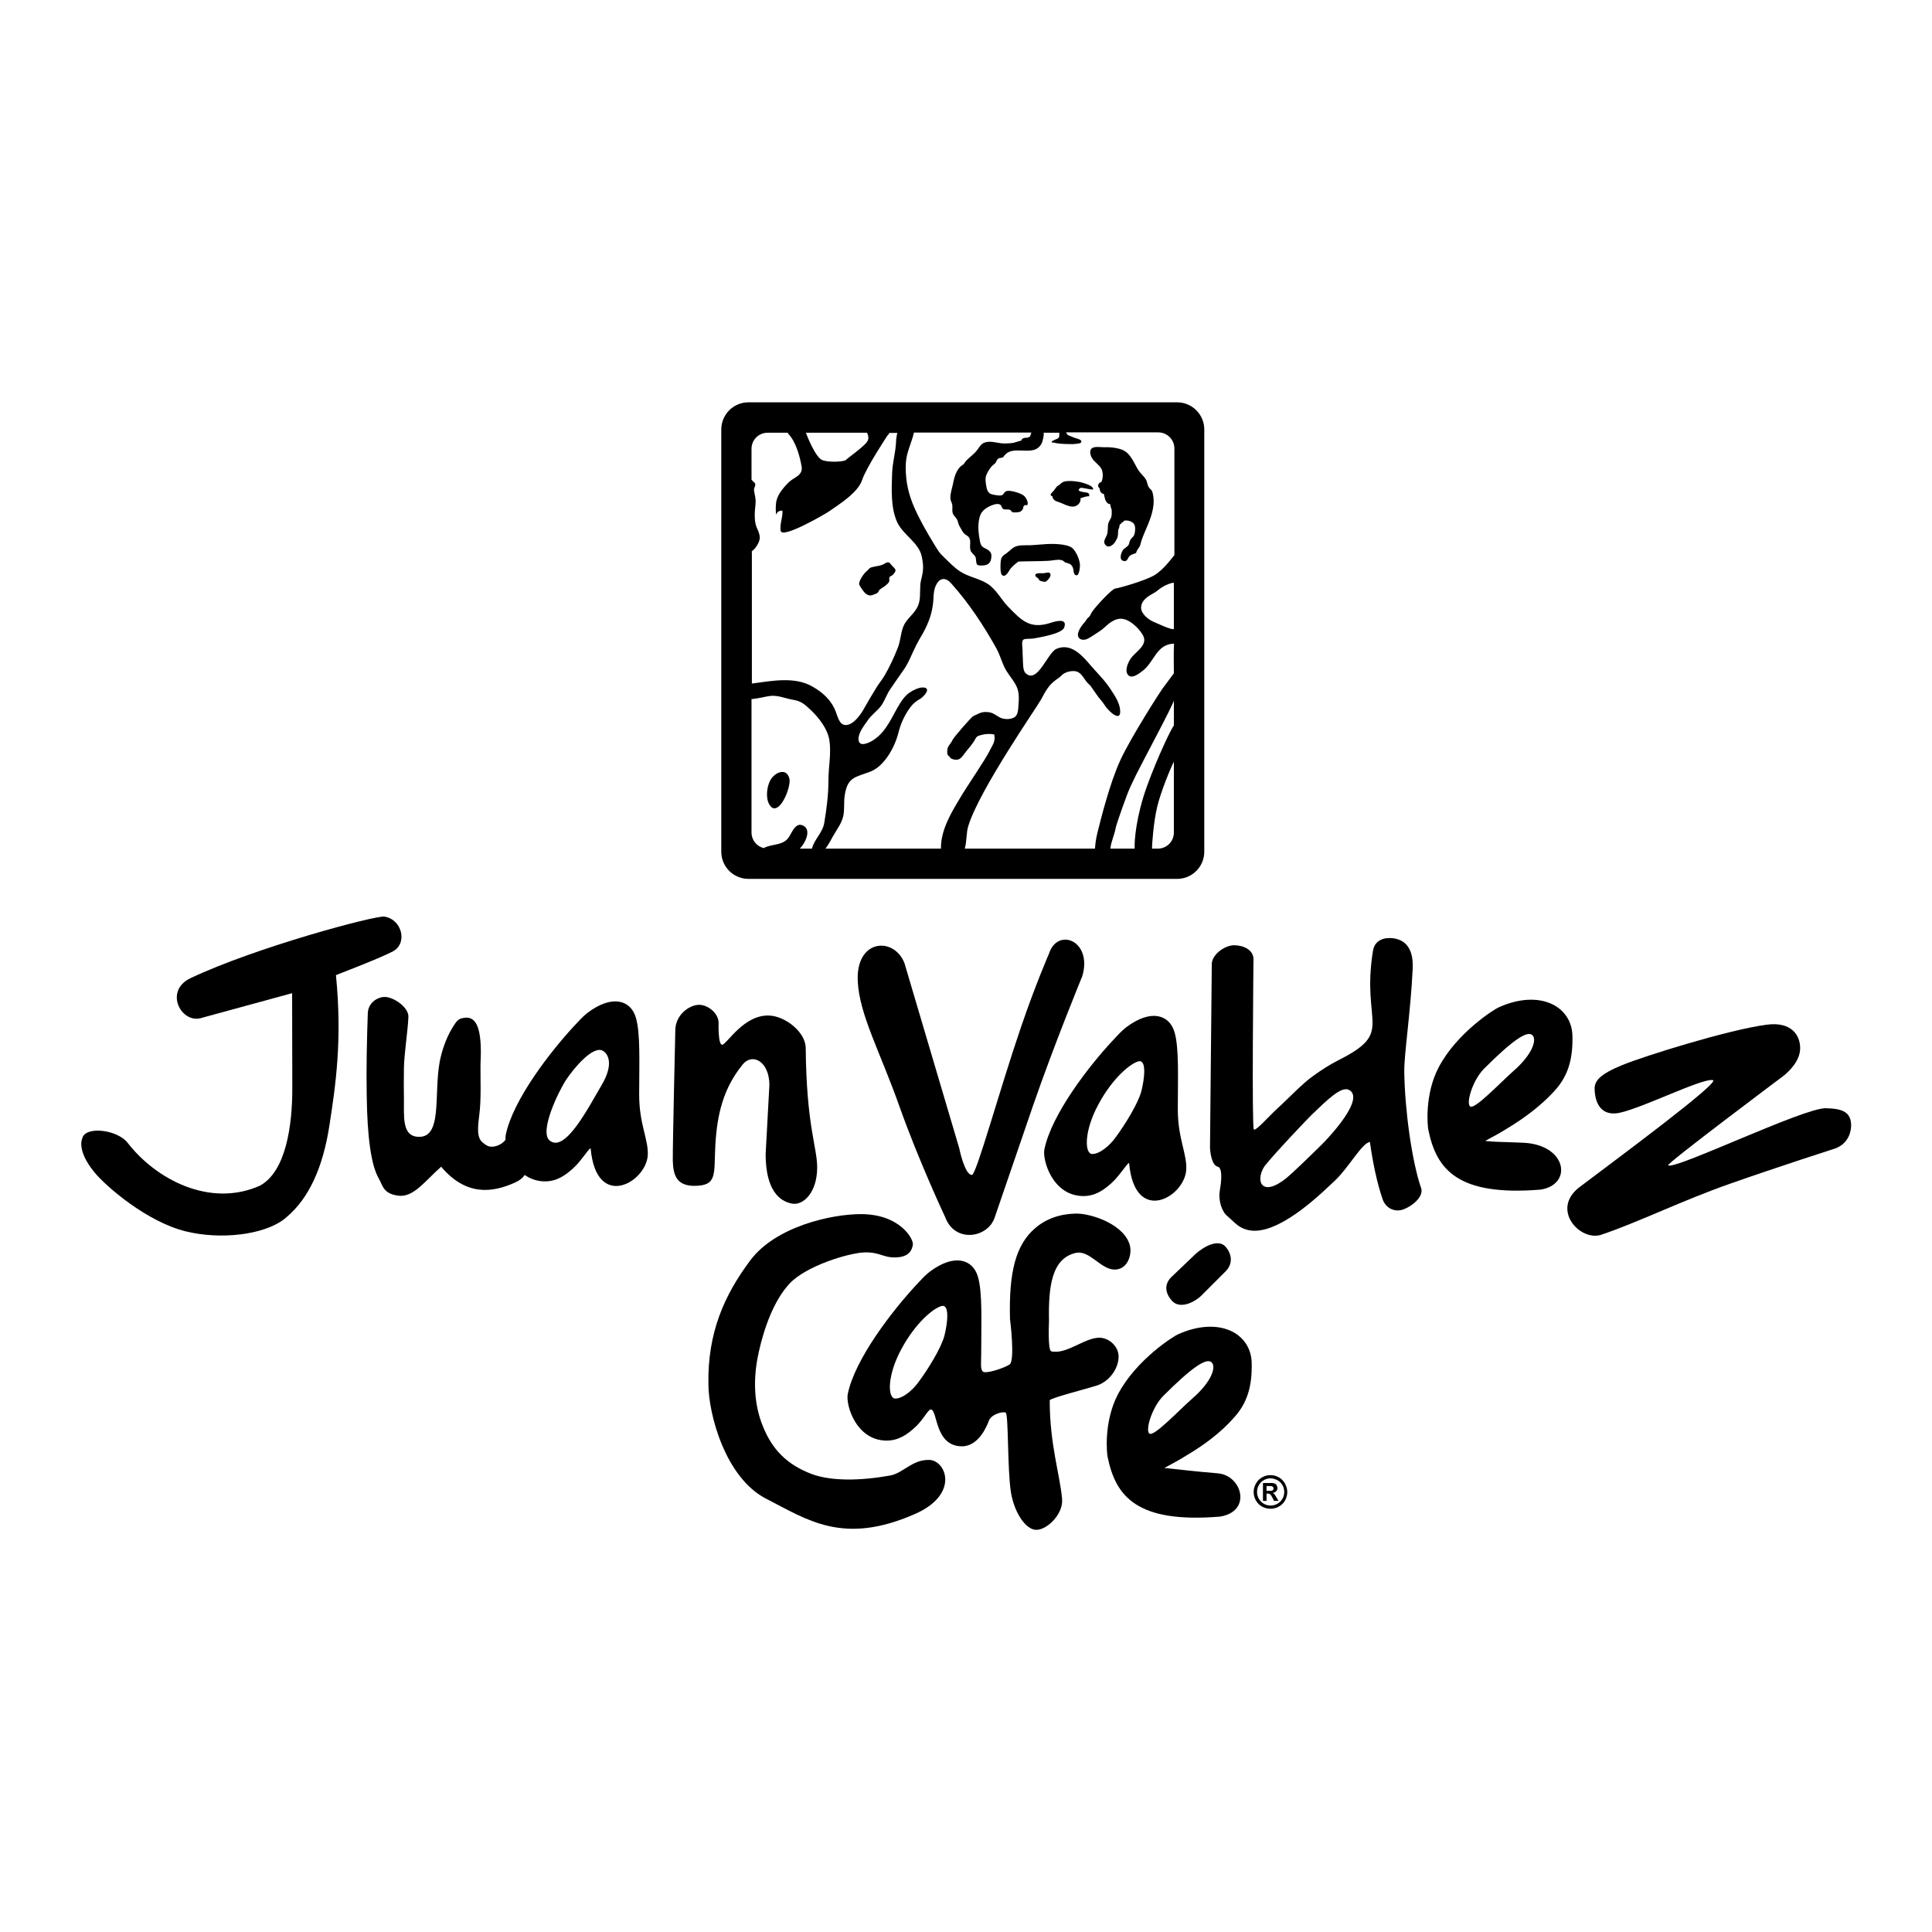 <?xml version="1.0" encoding="utf-8"?>
<!-- Generator: Adobe Illustrator 28.3.0, SVG Export Plug-In . SVG Version: 6.00 Build 0)  -->
<svg version="1.1" id="Capa_1" xmlns="http://www.w3.org/2000/svg" xmlns:xlink="http://www.w3.org/1999/xlink" x="0px" y="0px"
	 viewBox="0 0 1080 1080" style="enable-background:new 0 0 1080 1080;" xml:space="preserve">
<style type="text/css">
	.st0{fill-rule:evenodd;clip-rule:evenodd;fill:#000000;}
	.st1{fill:#000000;}
</style>
<g>
	<path class="st0" d="M588.3,277.4c0.1,1.9,1.7,2.7,3.3,3.2c2.6,0.8,5.3,2.6,8.1,2.6c2.3,0,4.7-2,4.3-4.7c1.9-0.5,2.8-1.1,4.8-1.1
		c0.6-2.1-1.4-2-2.9-2.3c0,0-0.1,0-0.1,0c-1-0.2-4.4-0.6-1.9-2.3c0.8-0.5,7.1,1.4,7.2,0.7c0.1-1.8-3.9-3-5.4-3.5
		c-2.7-0.9-8.4-1.6-11.1-0.7c-0.6,0.2-2.1,1.3-2.4,1.8c-1.3,0.3-2.3,2.1-3,3C588.7,275,585.8,276.7,588.3,277.4z M615.7,262.1
		c1,1.7,1,5.7-0.1,7.4c-1.6,0.2-2.5,2.6-0.9,3.4c-0.1,1.6,0.9,3,2.4,3.3c0.5,2,0.5,3.8,2.2,5.2c0.4,0.3,1,0.4,1.4,0.5
		c-0.1,1,0.5,2.1,0.7,3c0.1,1,0.1,2.1,0,3.1c-0.1,2.1-1.8,3.2-2,5.3c-0.2,1.8,0,4.2-0.7,5.9c-0.8,1.9-2.5,3.8-0.5,5.7
		c1.5,1.5,3.9-0.1,4.9-1.6c0.8-1.2,1.6-2.4,1.8-3.9c0.2-1.4-0.1-2.8,0.6-4.2c0.3-0.6,0.2-1.2,0.4-1.8c0.3-0.6,1-0.5,1.1-1.2
		c0.4-0.1,0.7-0.4,1.1-0.6c0-0.1,0-0.3,0-0.4c1.8-0.7,5.1,0.2,6,2c0.7,1.4,0.5,4.1,0,5.6c-0.6,1.5-1.5,1.8-2.3,3.1
		c-0.5,0.8-0.5,2.2-1,2.8c-0.9,1.3-2.2,1.5-3.2,3c-1,1.6-2.2,5.5,0.6,5.9c1.8,0.3,2-0.9,2.7-2.1c0.9-1.5,2.7-1.7,4.2-2.4
		c0.2-1.3,1.2-2.4,1.9-3.5c0.6-1.1,0.7-2.3,1.1-3.5c1-2.9,2.3-5.7,3.5-8.6c2.4-5.8,4.4-12.1,2.6-18.4c-0.4-1.4-1.3-1.6-2-2.7
		c-0.9-1.4-0.8-2.6-1.4-3.9c-1.1-2.2-3.3-3.8-4.6-5.9c-2.3-3.7-4.2-9.5-9.2-11.3c-3.1-1.1-6.5-1.4-9.8-1.3c-1.9,0-3.9-0.4-5.8,0.1
		c-2.7,0.7-2.2,3.9-1,5.9C611.8,258.4,614.4,259.7,615.7,262.1z M583.7,320.4c-1,0.2-5.5-0.6-4.9,1.5c0.3,1,1.8,1,2,2.2
		c0.1,0.7,3.1,1.3,3.6,1.1c1-0.4,3.3-2.9,2.8-4.2C586.8,319.4,585.1,320.2,583.7,320.4z M658,224.9H418.4c-8.4,0-15.2,6.8-15.2,15.2
		v236c0,8.4,6.8,15.2,15.2,15.2H658c8.4,0,15.2-6.8,15.2-15.2v-236C673.2,231.7,666.4,224.9,658,224.9z M484.7,241.9
		c0.5,1.3,1.3,3.1,0.1,4.9c-1.8,2.9-11.2,9.4-11.9,10.3s-8.7,1.6-13,0.2c-4.1-1.3-9.1-14.6-9.4-15.4H484.7z M420.1,308.6
		c0-0.1,0.1-0.1,0.1-0.2c0.6-0.9,1.2-1.1,1.8-1.8c1.3-1.6,2.7-4,2.7-6c0-2.2-0.9-3.9-1.7-5.7c-0.9-2.2-1.1-4.5-1.1-7.2
		c0-2.6,0.4-4.5,0.5-7c0.1-2.6-0.6-4.2-0.9-6.5c-0.2-1.3,0.9-2.5,0.7-3.6c-0.2-0.9-1.7-1.7-2.1-2.5c0,0,0-0.1,0-0.1v-17.1
		c0-5,4-9,9-9h11.2c0.1,0.2,0.3,0.4,0.4,0.6c4.5,4.9,6.5,13.2,7.4,18.2c0.9,4.9-4,6.1-6.5,8.3c-2.9,2.6-6.6,6.9-7.5,10.7
		c-0.6,2.4-0.5,5.4-0.3,8c0.5-1.4,1.9-2.5,3.6-2.2c0.2,4-1.6,7.3-1,11.2c0.7,4.8,25.3-9.6,27-10.8c5.7-4,16.1-10.4,18.5-17.5
		c2.4-7.2,14.3-25.1,14.3-25.1c0.5-0.2,0.7-0.7,0.9-1.3h4.5c-0.5,2.1-0.7,4.1-0.7,5.1c-0.3,6.1-2,11.4-2.2,17.5
		c-0.3,8.9-0.8,18.7,2.6,26.8c3.3,7.7,12.3,11.6,14,19.8c1.1,5.4,0.9,7.9-0.4,13c-1,4-0.1,8.4-1.1,12.5c-1.4,5.7-5.9,7.8-8.4,12.6
		c-1.8,3.4-1.9,8.7-3.4,12.5c-2.2,5.6-4.7,11.1-7.8,16.3c-1.3,2.1-2.8,3.9-4.1,6c-1.3,2-5.6,9.3-6.6,11.1
		c-1.9,3.6-6.1,10.1-10.8,10.1c-3.4-0.1-4.3-4.3-5.4-7.2c-2.4-6.5-7.2-11-13.3-14.4c-9.9-5.6-22.3-3.1-33.7-1.6V308.6z M453.9,474.4
		h-6.8c3.3-3.4,6.6-10.7,1.8-12.9c-2.9-1.4-4.7,0.9-6.2,3.5c-1,1.7-1.8,3.4-2.8,4.3c-3.5,3.4-8.9,2.5-13,4.8c-3.9-1-6.8-4.5-6.8-8.7
		v-74.6c3.8-0.3,8-1.5,10.7-1.8c4.3-0.4,8.4,1.5,12.6,2.2c4.3,0.7,6.3,2.4,9.5,5.4c4.7,4.4,9.6,10.6,10.7,17
		c1.2,7.2-0.5,15.1-0.5,22.4c0,8.4-1,15.8-2.3,23.8C460,465.4,455.1,469.2,453.9,474.4z M526,474.4h-64.6c2.1-2.6,3.6-6,5-8.2
		c1.8-3.1,4.2-6.3,5-10.1c0.8-3.6,0.2-7.8,0.8-11.4c1.5-10.4,6-10.2,14.2-13.3c8-3,13.8-13.8,15.8-21.7c1.2-5,3.5-10,6.5-14.1
		c1.6-2.2,3.3-3.6,5.6-4.9c2.3-1.3,6.7-6.4,1.5-6.4c-2.3,0-5.3,1.5-7.1,2.7c-2.3,1.5-4,3.7-5.4,5.9c-4.6,7.3-7.4,15.7-14.9,20.7
		c-2.4,1.6-8.5,4.6-8.5-0.5c0-3.7,3.3-7.7,5.3-10.6c1.9-2.8,5.4-5.3,7.3-7.9c2.2-3,3.1-6.5,5.4-9.7c2.3-3.3,4.6-6.8,7-10.1
		c3.1-4.3,4.9-9.5,7.3-14.2c1.1-2.2,2.4-4.3,3.6-6.4c3.3-6,5.3-11.3,5.9-18.1c0.2-2.7,0.1-5,1-7.7c1.8-5,5.3-6.5,9.1-2.2
		c9.7,10.8,18.2,23.7,25.1,36.1c1.9,3.4,2.9,7.1,4.4,10.3c1.6,3.6,4.6,6.7,6.5,10.2c1.8,3.3,1.9,6.6,1.6,10.4
		c-0.3,2.6,0.1,6.5-2.6,7.9c-2.2,1.2-5.6,1.1-7.8,0c-1.6-0.8-3.5-2.4-5.4-2.8c-1.9-0.5-4.5-0.4-6.3,0.5c-1.1,0.6-2.4,1-3.5,1.7
		c-1.2,0.8-10.8,11.8-11.3,13.1c-0.6,1.4-1.7,2.5-2.5,3.9c-0.5,1-0.7,3.2-0.3,4.3c0.2,0.6,1,0.9,1.2,1.4c0.5,1.1,2.8,1.6,3.9,1.5
		c2.1-0.1,3.3-2,4.4-3.5c1.4-1.9,3.1-3.7,4.5-5.7c2.4-3.3,1.3-3.8,5.1-4.7c2.2-0.6,4.8-0.7,7-0.2c0.8,4.2-1.1,5.9-2.7,9.3
		c-2.1,4.5-13.4,20.9-16.3,26C532,453.9,525.8,463.9,526,474.4z M656.2,465.4c0,5-4,9-9,9h-3.2c-0.1-1.6,0.8-14.8,2.9-23.5
		c2.1-8.7,7.7-22.1,9.3-25.1V465.4z M656.2,405.6c-1.1,1-8.9,17-15,33.8c-6.1,16.8-7.2,30.8-6.9,35h-13.6c0.4-4,2.3-7.7,3-11.7
		c0.4-2,6.3-19,8.2-22.9c1.1-2.4,2.3-4.8,3.4-7.1c3.1-6.3,20.9-39.4,20.9-41.2V405.6z M656.2,376.4c-2.3,3-4.2,5.7-6.4,8.6
		c-1,1.3-17.5,26.9-23.5,39.9c-6,13-11,33.3-12.9,40.9c-0.7,2.9-1.1,5.7-1.3,8.6h-72.8c1.2-4.1,0.8-9,2-12.7
		c6.2-20.3,38.9-67.2,40.8-70.9c2.2-4.2,4.1-7.8,8.1-10.7c1.2-0.9,2.2-1.4,3.2-2.5c1.8-2,6-3,8.5-2.2c3.2,1.1,4.3,4.9,6.7,7
		c0.8,0.6,1.4,1.5,2,2.4c1.7,2.3,3.1,4.7,5,6.8c1.4,1.6,2.4,3.6,3.9,5.1c1.9,2.1,6.8,6.3,6.7,0.9c-0.1-4.5-2.9-8.5-5.3-12.2
		c-3.2-5-7.4-9-11.1-13.3c-4.4-5.1-10.8-13-19.2-9.4c-5.1,2.2-10.6,19.9-17.3,13.6c-1.6-1.5-1.4-5.8-1.5-7.8
		c-0.1-1.8-0.2-3.6-0.2-5.5c0-1.4-0.6-3.9,0.2-5.1c0.5-0.8,1.7-0.7,2.7-0.8c1.2-0.1,2.3,0,3.4-0.2c2.5-0.5,15.7-2.5,17-6.1
		c2.1-5.8-5.5-3.3-8-2.5c-11.2,3.5-15.9-1.5-23.3-9.1c-3.9-4-6.7-9.8-11.6-12.9c-4.8-3-10.6-3.8-15.2-6.8c-3.4-2.2-6.3-5.3-9-7.9
		c-2.7-2.5-3.2-3.5-5.3-6.9c-4.4-7.2-8-13.4-11.4-21c-3.1-7.1-4.8-14.1-4.8-22.4c0-6,1.3-9,3.2-14.7c0.4-1.2,1-2.9,1.4-4.8
		c0,0,65.7,0,65.8,0c-0.4,0-0.6,1.7-0.8,2c-0.4,0.6-1.3,0.9-2,0.9c-0.9,0-2.9,0.2-2.9,1.6c0-0.2-4,1.2-4.3,1.2
		c-1.7,0.3-3.5,0.4-5.2,0.4c-3.4,0-6-1.2-9.3-0.9c-4.1,0.4-4.3,2.9-6.9,5.7c-2.1,2.3-5.1,4.1-6.6,6.8c-3.9,2.2-5.1,6.5-6,11.1
		c-0.5,2.6-1.6,5.3-1.4,8.1c0.1,1.4,0.7,2,1,3.3c0.3,1.5-0.2,3.4,0.3,4.9c0.4,1.4,1.7,2.2,2.4,3.5c0.6,1.1,0.7,2.9,1.5,3.9
		c0.6,1,1.6,3.1,2.3,3.8c1.1,1.1,2.4,1.4,3.1,2.7c1.1,2.2-0.3,5.3,0.9,7.5c0.8,1.3,2,1.9,2.6,3.3c0.2,0.6,0.3,3.3,0.6,3.6l0.1,0.2
		c0.4,1.1,4,0.7,4.8,0.5c1.6-0.4,2.6-1.4,3-2.9c0.4-1.5,0.6-3.2-0.4-4.5c-2.1-2.6-4.8-1.5-5.6-5.5c-1-4.9-1.7-10.8,0.3-15.5
		c1.1-2.6,4.5-4.5,7-5.3c1.1-0.4,2.6-0.7,3.7-0.2c1,0.4,0.9,1.5,1.5,2.2c0.9,1,2.5,0.4,3.8,0.7c1.1,0.2,0.8,0.8,1.6,1.3
		c0.7,0.4,1.7,0.2,2.4,0.2c1.7,0,2.9-0.5,3.6-1.9c0.3-0.6,0.2-1.6,0.7-1.9c1-0.7,1.9,0.5,2-1.1c0.1-0.7-0.3-1.6-0.6-2.3
		c-0.5-1-1.1-1.9-2.1-2.5c-1.5-1-7.3-3-9.3-2.1c-1.8,0.8-1.1,2.2-3.3,2.4c-0.9,0.1-4.6-0.5-5.4-0.9c-1.8-0.9-2.2-2.8-2.5-4.6
		c-0.3-1.9-0.7-4.1,0.1-6c0.7-1.7,1.5-3,2.7-4.5c0.6-0.8,1.4-1.3,2.1-1.9c0.6-0.6,0.8-1.5,1.3-2.2c0.7-0.9,1.2-0.8,2.3-1
		c1.1-0.2,1.1-0.5,1.7-1.3c4.2-5.4,13.1-0.7,18.3-3.9c1-0.6,2.3-2.1,2.7-3.3c0.4-1.1,1.2-4.3,0.9-5.4c0-0.1,0-0.1-0.1-0.1h8.9
		c-0.2,1.1,0.3,2.1-0.6,3c-0.4,0.5-4.1,1.5-3.7,2.3c0.1,0.2,0.8,0.2,1,0.2c0.7,0.1,1.3,0.3,2,0.4c1.6,0.2,3.2,0.4,4.8,0.4
		c1.9,0,4,0.2,5.9-0.1c0.7-0.1,2.4-0.1,2.8-0.9c0.8-1.5-2.8-2.1-3.5-2.4c-1.2-0.4-2.3-1-3.5-1.4c-0.8-0.3-0.9-0.8-1.3-1.4
		c-0.1-0.1-0.1-0.2-0.2-0.3h51.6c4.9,0,9,4,9,9v59.6c-0.5,0.4-5.5,7.8-11.1,11.2c-5.6,3.3-20.1,7.3-22,7.5c-1.8,0.2-11,10.1-12.9,13
		c-0.5,0.7-0.8,1.5-1.2,2.2c-0.4,0.7-1.2,1.1-1.7,1.8c-0.4,0.6-0.6,1.1-1.1,1.6c-1.6,1.8-4.8,5.8-3.7,8.4c0.8,1.9,3.4,1.9,4.9,1.2
		c2.2-1,4.7-2.9,6.8-4.2c2-1.2,3.6-3,5.5-4.5c3.4-2.5,6.5-3.6,10.5-1.6c3.3,1.7,6.6,5,8.4,8.2c2.9,5.1-3.2,8.7-6,12
		c-1.8,2-4.2,6.9-2.7,9.6c1.9,3.5,6.3,0,8.3-1.5c6.9-5.1,7.8-15.1,17.8-15.4C656,365.3,656.2,370.9,656.2,376.4z M656.2,325.8
		c0,0,0,25.5,0,25.6c0,1.6-11.2-3.8-12-4.1c-2.6-1.3-6.1-4.2-6.3-7.2c-0.2-3.7,2.6-5.9,5.4-7.6c1.7-1,2.9-1.6,4.3-2.8
		c2-1.7,4.8-3.1,7.4-3.8C655.4,325.8,655.8,325.8,656.2,325.8z M430.6,436.2c-1.9,3.5-2.7,9.7-0.6,13.4c3.6,6.4,8.9-2.1,10.7-8.8
		c0.6-2.2,0.9-4.3,0.6-5.5C439.6,428.6,432.8,432,430.6,436.2z M484,331.9c1.3,0.9,2.3,1.2,3.5,0.8c0.9-0.3,2.1-0.7,2.9-1.2
		c0.8-0.6,0.7-1.1,1.1-1.6c0.9-1,2.2-1.5,3.2-2.3c0.8-0.7,2.1-1.6,2.4-2.7c0.2-0.7-0.2-1.5,0.1-2.1c0.4-0.9,1.1-0.7,1.8-1.4
		c0.7-0.6,1.7-1.9,1.6-2.7c-0.2-1-1.8-2.2-2.4-3c-1.5-2.2-2.5-1.3-4.3-0.3c-0.8,0.4-1.7,0.7-2.7,0.9c-1.2,0.2-2.4,0.4-3.5,0.7
		c-1.4,0.4-1.3,0.3-2.3,1.4c-0.5,0.6-1.2,1.1-1.8,1.7c-1.1,1.1-3.7,5-3.3,6.6C480.6,327.7,483,331.2,484,331.9z M603.7,315.7
		c-0.1-2.2-1.5-6-3.3-8.3c-0.4-0.5-0.9-1-1.3-1.3c-3.3-2.2-11.1-2.2-14.9-1.9c-2.2,0.2-4.6,0.3-6.6,0.5c-2.3,0.2-4.8,0-7.2,0.2
		c-3.6,0.4-4.4,1.6-6.9,3.7c-2.2,1.9-3.8,1.9-4.1,5.3c-0.1,1.3-0.5,6.8,0.9,7.7c1.9,1.2,3.4-2,4.1-3c1.2-1.9,3.1-3.3,4.9-4.7
		c5.5-0.2,11-0.1,16.7-0.4c2.5-0.1,5.6-1.1,8-0.2c0.3,0.1,1,0.9,1.5,1.1c2.1,0.8,3,0.4,4.2,2.8c0.6,1.2,0.1,4.3,2.1,4.4
		C603.3,321.8,603.8,316.7,603.7,315.7z"/>
	<path class="st1" d="M357.3,612c0-17.6,0.8-34.6-1.9-43.3c-2.8-9.4-13-13.1-27-2.5c-2.5,1.9-4.9,4.6-7.7,7.6
		c-12.6,13.6-34,40.9-38,60.7c-0.1,0.7-0.2,1.6-0.1,2.6c-2.6,3.5-7.8,4.9-10.5,3.2c-3.9-2.5-6-3.8-4.2-16.9
		c1.2-8.8,0.6-20.3,0.7-28.8c1.1-20-2.5-26.2-8.4-25.7c-3.9,0.4-4.6,1.1-7.7,6.3c-3.3,5.5-5.7,12.9-6.7,18.3
		c-3.5,18.8,2,43.8-13,41.9c-8.1-1.1-6.9-11.7-7-20.8c-0.1-5.7-0.1-10.6,0-17.6c0.1-7.6,2.2-20.9,2.5-28.5
		c0.3-5.2-7.8-10.9-12.9-11.2c-1.2,0-2.2,0.1-3.2,0.5c-3.7,1.2-6.5,4.5-6.6,8.6c-0.5,14.2-0.9,31.6-0.6,46c0.3,23,2.4,39,6.8,46.5
		c2.3,4.1,2.5,8.4,10.9,9.5c8.4,1.1,14.8-8.1,23.9-16.2c13.7,16.2,28.1,14.8,41.2,8.9c2.3-1,4.3-2.4,5.5-4.3c3,2.1,6.6,3.5,11,3.6
		c7,0.1,11.8-3.4,16.3-7.5c4.5-4.1,9.5-12.4,9.6-10.7c3.2,34.5,30.8,19,31.9,3.7C362.6,637,357.3,628.6,357.3,612z M336.3,606.6
		c-7.2,12.1-20.4,38.3-29.1,30.9c-5.8-4.9,4.9-27.3,9.4-34.1c4.5-6.7,14.8-18.8,20.2-16.1C339.7,588.7,343.5,594.5,336.3,606.6z"/>
	<path class="st1" d="M868.8,610c7.9-8.5,10.5-18.1,10.2-31c-0.4-16.6-18.3-26.2-41.2-15.9c-1.7,0.6-23.3,13.9-33.6,33.6
		c-8,15.3-6.2,33.1-5.7,35.1c4.5,21.8,16.2,37,62.7,33.2c18.1-2.8,14.8-25.1-9.7-26.2c-13.6-0.6-14.1-0.3-21.3-1
		c4.1-2.2,8.4-4.5,12.5-7.1C852.5,624.8,861.8,617.7,868.8,610z M822,618.6c-2.8-1.3,1.1-14.7,7.6-21.2
		c15.7-15.7,23.8-21.2,26.8-18.9c3,2.3,0.5,10.8-10.6,20.4C838.8,605.1,824.8,619.9,822,618.6z"/>
	<path class="st1" d="M689.5,792.8c7.9-8.5,10.5-18.1,10.2-31c-0.4-16.6-18.3-26.2-41.2-15.9c-1.7,0.6-23.3,13.9-33.6,33.6
		c-8,15.3-6.2,33.1-5.7,35.1c4.5,21.8,16.2,37,62.7,33.2c18.1-2.8,12.5-23-1.1-24.2c-13.6-1.1-22.7-2.3-29.9-3
		c4.1-2.2,8.4-4.5,12.5-7.1C673.3,807.7,682.6,800.6,689.5,792.8z M642.7,801.5c-2.8-1.3,1.1-14.7,7.6-21.2
		c15.7-15.7,23.8-21.2,26.8-18.9c3,2.3,0.5,10.8-10.6,20.4C659.5,787.9,645.5,802.8,642.7,801.5z"/>
	<path class="st1" d="M605.3,668.6c7,0.1,11.8-3.4,16.3-7.5c4.5-4.1,9.5-12.4,9.6-10.7c3.2,34.5,30.8,19,31.9,3.7
		c0.6-9-4.7-17.5-4.7-34c0-17.6,0.8-34.6-1.9-43.3c-2.8-9.4-13-13.1-27-2.5c-2.5,1.9-4.9,4.6-7.7,7.6c-12.7,13.6-34,40.9-38,60.7
		C582.7,648.7,588.4,668.3,605.3,668.6z M636.4,593.3c4.7-1.2,3.4,9.8,1.6,16.8c-1.9,6.9-9,18.5-14.6,26c-2.8,3.9-8.4,9-12.8,9
		c-4.4,0-4.7-12.8,3.4-27.7C621.8,602.8,631.7,594.6,636.4,593.3z"/>
	<path class="st1" d="M219.5,531.9c8.5-4.4,5.4-17.9-4.6-19.5c-4.9-0.8-71.9,17.1-108.4,34.4c-15.2,7.2-5,26.2,6.6,22.1l50.2-13.7
		l0.1,52.5c0.1,21.9-3.7,47.3-18.1,55.1c-28,12.5-58.2-3.6-73.9-23.9c-5.9-7.6-24.3-9.7-25.5-2.2c0,0-3.1,6.3,6.7,18.4
		c6.9,8.5,29.9,28,51.1,33.2c19.2,4.8,43.6,2.2,55.3-6.9c0.3-0.3,0.8-0.6,1.4-1.2c12.1-10.3,20.1-27.1,23.8-51.4
		c3.4-22.1,7.2-47.3,3.6-83.7C187.8,545,211,536.3,219.5,531.9z"/>
	<path class="st1" d="M430.1,567.7c-14.2-0.7-23.8,16-26.3,16.3c-2.5,0.4-2.1-12.1-2.1-12.1c0.1-5.2-5.6-10.1-10.8-10.2
		c-5.2-0.1-13.3,5.3-13.4,14.2c0,0-1.5,64.9-1.4,72.8c0.2,7.9,1.9,14.2,12.1,14.2c13-0.1,10.8-6.4,11.7-23.1
		c1-16.7,4.3-31.3,15.3-44.8c5.4-6.6,14.8-1.7,14.9,11.4l-2.1,38.7c0,11.4,2.5,25.2,14.6,27.7c6.2,1.3,14.2-5.9,14.2-20.2
		c0-11.4-6-23.1-6.4-66.8C450.3,576.9,439,568.1,430.1,567.7z"/>
	<path class="st1" d="M794.4,664.1c-5.2-15-9.1-43.8-9.4-64.8c-0.2-9.5,3.5-32.9,4.7-57.7c0.7-14.2-6.8-16.9-12.1-17.2
		c-5.2-0.3-9.3,2-10.1,7.1c-6.7,41.5,12.5,45.2-19.4,61.2c-4.5,2.3-9.3,5.3-14.1,8.8c-6.2,4.4-13.8,12.6-19.8,18
		c-5.3,4.9-12,12.7-13.3,11.9c-1.2-0.8-0.2-95.2-0.2-95.2c0-5.2-5.6-7.8-10.8-7.8c-5.3,0-12.5,5.3-12.5,10.5l-1,102.2
		c0,2.7,0.9,10.4,4.4,11.1c1.1,0.2,3,2.4,1.1,13.2c-1,5.8,1.2,12.1,4.3,14.5c3.4,2.7,6.7,7.9,14.8,8.1c16.9,0.3,39.9-23.2,45.2-28
		c7.7-7.2,15.2-21.2,19.6-21.6c1.5,11,3.9,22.7,7.1,32c1.7,4.9,6.6,7.4,11.5,5.7C789.2,674.4,796.1,669,794.4,664.1z M735.4,643.2
		c-0.8,0.8-12.6,12.4-16.5,15.5c-13.5,10.8-17.4,1.6-12.1-6.7c5.2-6.7,24.6-27.1,26.6-29c8.1-7.7,16.2-15.9,20.6-13.8
		C763.4,613.9,743.5,635.7,735.4,643.2z"/>
	<path class="st1" d="M586.4,533.1c0,0-7.4,16.9-15.5,40.6c-12.4,36.2-25.1,83.1-27.6,83.1c-4.1,0-7.1-15-7.1-15l-30.6-103.4
		c-5.8-14.9-27.3-13.7-26.1,10.2c0.9,18.6,12.5,39.4,23.3,69.9c10.8,30.5,25.7,62.2,25.7,62.2c5.4,14.2,23.6,11.4,27.5,0
		c0,0,9.6-28.1,21.5-62.7c12-34.7,27.5-72.3,27.5-72.3C610.9,525.9,591.2,518.1,586.4,533.1z"/>
	<path class="st1" d="M1020.6,619.5c-12.5-0.2-85,34.9-88.1,31.9c-0.8-1.1,64.9-50.3,64.9-50.3c2.7-2.3,8.9-8,8.9-15.2
		c0-7.2-4.9-14.9-18.6-13.1c-21.1,2.7-68.5,17.5-80.9,22.6c-12.5,5.1-15.4,8.9-15.4,13.1c0,4.2,1.3,14.6,11.6,13.9
		c10.4-0.6,48.2-19.9,54.5-18.6c4.7,0.9-54.7,44.8-74.8,60c-15.9,12.5,0.7,30.4,12.5,26.4c20.7-7,45.4-19.2,71.9-28.5
		c26.4-9.3,58.8-19.7,58.8-19.7c3.9-1.4,8.6-5.1,8.9-12.7C1034.8,621.8,1030.3,619.7,1020.6,619.5z"/>
	<path class="st1" d="M519.4,816.1c-9.5-0.2-14.4,7.3-21.7,8.7c-16.5,3-33.1,3.3-44.2-0.9c-14.3-5.5-21.9-14.2-26.8-26
		c-6.4-15.2-5.1-30.8-2.5-42.3c3-13.4,8.4-28.6,17.1-38c9.4-10.1,33.5-17.3,42.1-17.5c8.6-0.2,10.1,3,17.4,2.8
		c7.3-0.2,9.1-4.1,9.5-7.2c0.4-3.1-7.2-17-29.1-17c-16.1,0-47.5,6.7-61.9,26s-23.8,40.3-23.3,69c0,16.6,9.4,52.4,32.3,64.1
		c22.9,11.7,42.9,26.2,83,8.6C536.6,835.4,528.9,816.3,519.4,816.1z"/>
	<path class="st1" d="M601.3,678.4c-9,0.2-16.7,3-22.7,8.2c-10.8,9.3-14.7,24.5-14,50.8c0,0,3,23.3-0.3,25.4
		c-3.3,2.1-13.4,5.4-14.9,3.9c-1.5-1.5-0.9-4.9-0.9-9.9c0-17.6,0.8-34.6-1.9-43.3c-2.8-9.4-13-13.1-27-2.5c-2.5,1.9-4.9,4.6-7.7,7.6
		c-12.6,13.6-34,40.9-38,60.7c-1.2,6.1,4.6,25.7,21.4,26c7,0.1,11.8-3.4,16.3-7.5c4.5-4.1,7.3-10,8.7-9.9c4,0.2,2,20.4,17.3,20.6
		c9.5,0.1,14.1-11.4,15.2-14.3c1.3-3.6,7.8-5.4,9.4-4.5c1.6,0.9,0.9,31.6,2.9,44.4c1.8,11.3,8.3,21.2,14.3,21.1
		c6.1-0.1,15.2-9,14.3-17.5c-1.3-13.9-6.9-30.3-6.9-54.9c0-1.2,20.2-6.3,26.4-8.3c6.3-2,11.9-8.7,12.1-15.9
		c0.2-5.6-4.9-10.5-10.3-10.8c-8.3-0.4-18.8,9.6-27.3,7.6c-2.1-0.5-1.3-16.8-1.3-16.8c-0.4-19.4,1.5-35.1,14.9-38.2
		c7.8-1.8,14,9.3,21.8,9.3c6.9,0,9.5-7.5,8.7-12.5C629.7,684.9,610.3,678.2,601.3,678.4z M527.9,746.8c-1.9,6.9-9,18.5-14.6,26
		c-2.8,3.9-8.4,9-12.8,9c-4.4,0-4.7-12.8,3.4-27.7c7.8-14.5,17.8-22.8,22.4-24C531,728.8,529.7,739.8,527.9,746.8z"/>
	<path class="st1" d="M685,696.8c-4.1-4.4-12.2,0.1-16.7,4.2l-13.1,12.5c-4.5,4.1-4.1,9.2,0,13.7c4.1,4.5,11.6,1.4,16.1-2.7
		l13.4-13.4C689.2,707,689,701.3,685,696.8z"/>
	<g>
		<path class="st1" d="M710.2,824.6c1.6,0,3.2,0.4,4.6,1.2c1.5,0.8,2.6,2,3.5,3.5c0.8,1.5,1.3,3.1,1.3,4.7c0,1.6-0.4,3.2-1.2,4.7
			c-0.8,1.5-2,2.6-3.5,3.5c-1.5,0.8-3,1.2-4.7,1.2c-1.6,0-3.2-0.4-4.7-1.2c-1.5-0.8-2.6-2-3.5-3.5c-0.8-1.5-1.2-3-1.2-4.7
			c0-1.6,0.4-3.2,1.3-4.7c0.8-1.5,2-2.7,3.5-3.5C707,825,708.6,824.6,710.2,824.6z M710.2,826.4c-1.3,0-2.5,0.3-3.7,1
			c-1.2,0.6-2.1,1.6-2.8,2.8c-0.7,1.2-1,2.5-1,3.8c0,1.3,0.3,2.6,1,3.8c0.7,1.2,1.6,2.1,2.8,2.8c1.2,0.7,2.4,1,3.8,1
			c1.3,0,2.6-0.3,3.8-1c1.2-0.7,2.1-1.6,2.8-2.8c0.7-1.2,1-2.4,1-3.8c0-1.3-0.3-2.6-1-3.8c-0.7-1.2-1.6-2.1-2.8-2.8
			C712.7,826.8,711.5,826.4,710.2,826.4z M706,839v-10h2c1.9,0,3,0,3.2,0c0.7,0.1,1.2,0.2,1.6,0.4c0.4,0.2,0.7,0.5,0.9,1
			c0.2,0.4,0.4,0.9,0.4,1.4c0,0.7-0.2,1.3-0.7,1.8c-0.5,0.5-1.1,0.8-2,1c0.3,0.1,0.5,0.2,0.7,0.4c0.2,0.1,0.4,0.4,0.7,0.8
			c0.1,0.1,0.3,0.5,0.7,1.2l1.2,2h-2.5l-0.8-1.6c-0.6-1.1-1-1.8-1.4-2.1c-0.4-0.3-0.8-0.4-1.4-0.4H708v4.1H706z M708,833.4h0.8
			c1.2,0,1.9,0,2.2-0.1c0.3-0.1,0.5-0.2,0.7-0.5c0.2-0.2,0.2-0.5,0.2-0.8c0-0.3-0.1-0.5-0.2-0.7c-0.2-0.2-0.4-0.4-0.7-0.5
			c-0.3-0.1-1-0.1-2.2-0.1H708V833.4z"/>
	</g>
</g>
</svg>
